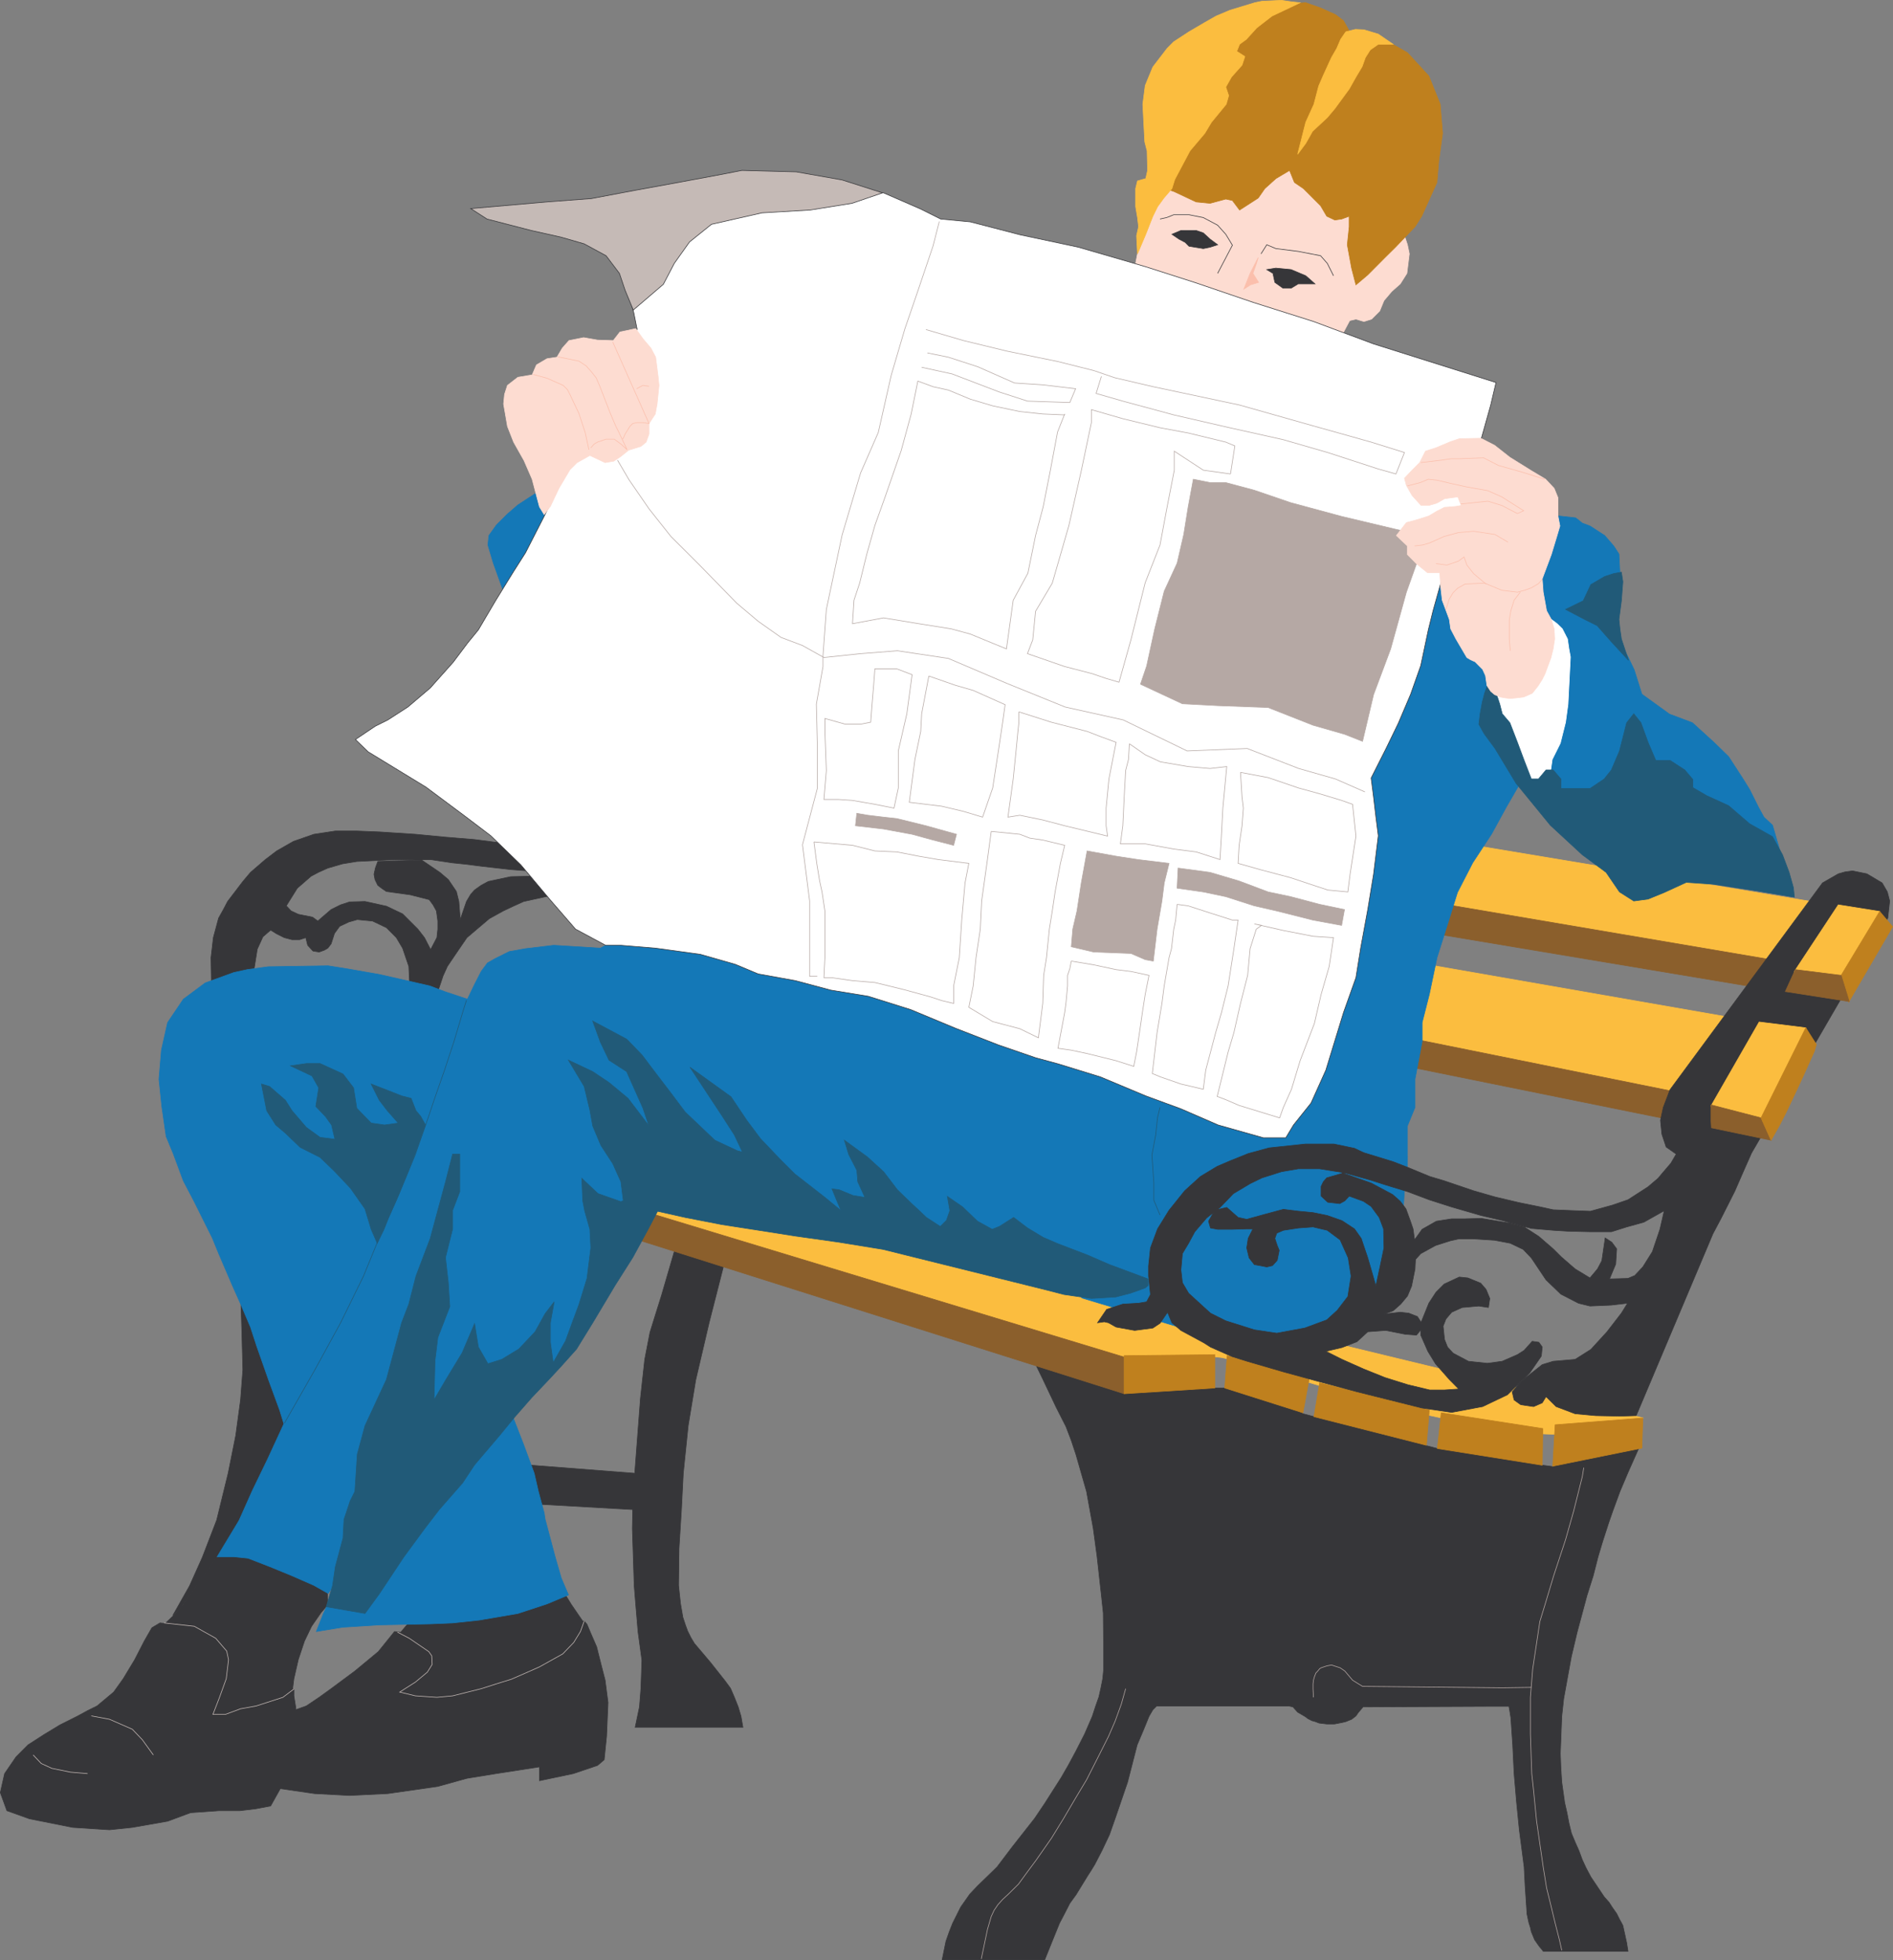 <svg xmlns="http://www.w3.org/2000/svg" width="136.184" height="141.049"><rect width="100%" height="100%" fill="#808080" stroke="none"/><path fill="#fbbd3f" d="m106.012 60.823 24.277 4.043L127 69.292l-22.84-3.57 1.852-4.899"/><path fill="none" stroke="#fbbd3f" stroke-width=".045" d="m106.012 60.823 24.277 4.043L127 69.292l-22.84-3.57zm0 0"/><path fill="#8b5f2c" d="m103.957 65.073 23.422 3.977-1.512 1.918-22.328-3.734.418-2.16"/><path fill="none" stroke="#8b5f2c" stroke-width=".045" d="m103.957 65.073 23.422 3.977-1.512 1.918-22.328-3.734zm0 0"/><path fill="#363639" d="m117.914 104.16-.793 1.784-.582 1.375-.516 1.407-.273.785-.445 1.371-.34 1.133-.348 1.367-.445 1.406-.719 2.68-.406 1.715-.313 1.715-.242 1.34-.137 1.261-.105 2.676.04 1.031.065 1.028.207 1.472.172.758.137.719.176.726.27.649.273.613.242.656.27.582.347.653.961 1.433.34.38.242.378.313.445.203.41.137.243.105.203.098.445.175.793.098.613h-6.101l-.098-.136-.176-.203-.34-.485-.242-.582-.066-.3-.11-.348-.132-.614-.137-2.027-.07-1.367-.348-2.68-.203-2.023-.172-2.02-.102-2.062-.132-1.953-.07-.446-.067-.379h-1.516l-8.98.04-.348.41-.164.238-.312.242-.415.168-.273.066-.543.106h-.555l-.55-.066-.274-.106-.238-.066-.274-.137-.242-.176-.515-.3-.34-.38-.309-.066h-9.496l-.274.27-.277.476-.379.93-.476 1.129-.688 2.676-.855 2.5-.446 1.273-.55 1.164-.516.996-.273.445-.204.313-.863 1.406-.445.614-.406.792-.34.649-.485 1.195-.582 1.446h-7.375l.274-1.34.242-.688.242-.613.582-1.164.652-.93.551-.582 1.407-1.367 1.093-1.445 1.614-2.055.718-1.066 1.2-1.883.515-.895.516-.96.648-1.27.551-1.27.234-.719.243-.687.136-.613.137-.688.066-.687v-1.262l-.027-2.781-.137-1.274-.308-2.773-.274-2.028-.484-2.667-.758-2.645-.34-1.027-.379-.993-.714-1.406-.961-2.027-.516-1.059 6.375 1.504 5.797-.582.719.79h.718l.758-.098 4.39 1.472.477.477.793.21.547-.308 6.621 1.473.922.922.79.207.277-.168 6.578.68.687.687.785.105 1.137-.617-1.164 2.367-.348 1.473-.652 2.61-.852 4.042-.312 1.34-.379 2.094-.309 1.262h-2.289l-8.507-.301-.243-.348-.203-.273-.347-.34-.41-.309-.31-.214-.308-.133-.613-.102h-.418l-.445.102-.375.172-.137.066-.273.176-.243.168-.168.172-.238.34-.176.21-.168.34h-9.601l-.14-.242-.102-.34-.067-.617-.136-1.164-.172-2.02-.621-7.515-.098-1.988-.445-3.563 2.949-.277h2.191l2.192.277 1.132.273 1.34.38 1.164.374.856.239 2.539.656 1.96.68 2.087.55 2.297.516 2.054.516 1.543.27 2.785.339 1.504.211.825-.035.687-.067 1.164-2.367 5.043-.758"/><path fill="none" stroke="#363639" stroke-width=".045" d="m117.914 104.16-.793 1.784-.582 1.375-.516 1.407-.273.785-.445 1.371-.34 1.133-.348 1.367-.445 1.406-.719 2.68-.406 1.715-.313 1.715-.242 1.34-.137 1.261-.105 2.676.04 1.031.065 1.028.207 1.472.172.758.137.719.176.726.27.649.273.613.242.656.27.582.347.653.961 1.433.34.38.242.378.313.445.203.41.137.243.105.203.098.445.175.793.098.613h-6.101l-.098-.136-.176-.203-.34-.485-.242-.582-.066-.3-.11-.348-.133-.614-.136-2.027-.07-1.367-.348-2.68-.203-2.023-.172-2.02-.102-2.062-.133-1.953-.07-.446-.066-.379h-1.516l-8.98.04-.348.41-.164.238-.313.242-.414.168-.273.066-.543.106h-.555l-.55-.066-.274-.106-.238-.066-.274-.137-.242-.176-.515-.3-.34-.38-.309-.066h-9.496l-.273.27-.278.476-.379.93-.476 1.129-.688 2.676-.855 2.5-.446 1.273-.55 1.164-.516.996-.273.445-.203.313-.864 1.406-.445.614-.406.792-.34.649-.485 1.195-.582 1.446h-7.375l.274-1.34.242-.688.242-.613.582-1.164.653-.93.55-.582 1.407-1.367 1.093-1.445 1.614-2.055.718-1.066 1.2-1.883.515-.895.516-.96.648-1.27.551-1.27.234-.719.243-.687.136-.613.137-.688.067-.687v-1.262l-.028-2.781-.137-1.274-.308-2.773-.274-2.028-.484-2.667-.758-2.645-.34-1.027-.379-.993-.714-1.406-.961-2.027-.516-1.059 6.375 1.504 5.797-.582.719.79h.718l.758-.098 4.39 1.472.477.477.793.21.547-.308 6.621 1.473.922.922.79.207.277-.168 6.578.68.687.687.785.105 1.137-.617-1.164 2.367-.348 1.473-.652 2.61-.851 4.042-.313 1.34-.379 2.094-.308 1.262h-2.29l-8.507-.301-.243-.348-.203-.273-.347-.34-.41-.309-.31-.214-.308-.133-.613-.102h-.418l-.445.102-.375.172-.137.066-.273.176-.243.168-.168.172-.238.34-.176.21-.168.34h-9.601l-.14-.242-.102-.34-.067-.617-.136-1.164-.172-2.02-.621-7.515-.098-1.988-.445-3.563 2.949-.277h2.191l2.192.277 1.132.273 1.34.38 1.164.374.856.239 2.539.656 1.96.68 2.087.55 2.297.516 2.054.516 1.543.27 2.785.339 1.504.21.825-.034.687-.067 1.164-2.367zm0 0"/><path fill="none" stroke="#b5a8a4" stroke-width=".045" d="m70.594 140.956.445-2.125.27-.93.207-.445.277-.406.34-.379.41-.379.726-.719.649-.89.613-.824 1.106-1.583.882-1.433.891-1.516.758-1.261.96-1.891.618-1.23.477-1.098.449-1.238.308-1.098m13.512.621-.031-.621v-.34l.031-.273.067-.243.105-.27.137-.144.136-.168.106-.066.406-.137.34-.066.418.137.203.066.34.234.555.657.375.234.343.21 10.082.102 2.059-.03"/><path fill="none" stroke="#b5a8a4" stroke-width=".045" d="m113.937 105.605-.105.648-.621 2.473-.582 2.058-.856 2.598-.62 2.066-.376 1.23-.515 3.427-.164 2.027v2.637l.097 2.851.133 1.235.215 2.191.477 3.297.242 1.504.27 1.097.347 1.442.305 1.195.171.758"/><path fill="#363639" d="m39.555 64.452-1.883.414-.754.34-.719.34-1 .555-.89.754-.72.613-.405.59-.582.855-.418.621-.309.68-.379 1.133-2.02-.485-.066-1.328-.445-1.308-.45-.758-.714-.719-1-.476-1.098-.106-.617.176-.652.308-.375.516-.239.746-.242.313-.238.136-.38.141-.444-.074-.38-.41-.136-.551-.445.144h-.547l-.551-.144-.55-.274-.438-.27-.555.478-.406.89-.281 1.754-3.016.68-.031-1.813.168-1.445.379-1.406.343-.614.305-.582 1.098-1.441.55-.652 1.067-.922.816-.621 1.203-.688 1.473-.512 1.543-.234h1.543l1.648.066 2.57.168 2.134.204 2.085.171 4.012.516-.066 1.746-1.309-.097-2.125-.243-1.058-.136-1.028-.106-1.55-.234h-1.57l-1.61.031-2.133.105-1.027.168-1.063.309-.687.309-.512.273-.992.863-.793 1.27.347.367.516.242 1.027.207.38.278.956-.825.684-.34.648-.21 1.106-.032 1.543.34 1.164.555 1.094 1.094.476.613.445.863.45-.863.066-.613v-.582l-.098-.727-.242-.437-.273-.375-1.375-.352-1.707-.234-.313-.211-.308-.235-.203-.414-.07-.379.097-.445.176-.477 3.152-.105 1.309.89.609.516.582.86.176.718.105 1.301.446-1.3.304-.512.278-.313.476-.34.516-.277 1.61-.344 1.616-.035.516.516.68.89"/><path fill="none" stroke="#363639" stroke-width=".045" d="m39.555 64.452-1.883.414-.754.34-.719.34-1 .555-.89.754-.72.613-.405.59-.582.855-.418.621-.309.68-.379 1.133-2.02-.485-.066-1.328-.445-1.308-.45-.758-.714-.719-1-.476-1.098-.106-.617.176-.652.308-.375.516-.239.746-.242.313-.238.136-.38.141-.444-.074-.38-.41-.136-.551-.445.144h-.547l-.551-.144-.55-.274-.438-.27-.555.477-.406.891-.281 1.754-3.016.68-.031-1.813.168-1.445.379-1.406.343-.614.305-.582 1.098-1.441.55-.652 1.067-.922.816-.621 1.203-.688 1.473-.512 1.543-.234h1.543l1.648.066 2.57.168 2.133.204 2.086.171 4.012.516-.066 1.746-1.309-.098-2.125-.242-1.058-.136-1.028-.106-1.55-.234h-1.57l-1.61.031-2.133.105-1.027.168-1.063.309-.687.309-.512.273-.992.863-.793 1.27.347.367.516.242 1.027.207.38.278.956-.825.684-.34.648-.21 1.106-.032 1.543.34 1.164.555 1.094 1.094.476.613.445.863.45-.863.066-.613v-.582l-.098-.727-.242-.437-.273-.375-1.375-.352-1.707-.234-.313-.211-.308-.235-.203-.414-.07-.379.097-.445.176-.477 3.152-.105 1.309.89.609.516.582.86.176.718.105 1.301.446-1.3.304-.512.278-.313.476-.34.516-.277 1.61-.344 1.616-.035.516.516zm0 0"/><path fill="#363639" d="m17.336 93.839.066 2.027.07 2.707-.167 2.16-.348 2.575-.543 2.703-.824 3.367-1.031 2.676-.922 2.055-1.2 2.125.473-.446.484-.62.993-1.407 1.89-2.637 2.055-3.84 1.34-3.191.988-1.817-1.504-3.5-.996-3.394-.547-.922-.277-.621"/><path fill="none" stroke="#363639" stroke-width=".045" d="m17.336 93.839.066 2.027.07 2.707-.167 2.16-.348 2.575-.543 2.703-.824 3.367-1.031 2.676-.922 2.055-1.2 2.125.473-.446.484-.62.993-1.407 1.89-2.637 2.055-3.84 1.34-3.191.988-1.817-1.504-3.5-.996-3.394-.547-.922zm0 0"/><path fill="#363639" d="m38.187 105.429 7.477.582.41-5.383.309-2.812.379-1.95.406-1.308.418-1.332.96-3.293 3.56.957-1.094 4.289-.961 4.113-.543 3.297-.352 3.422-.133 2.61-.175 2.812-.032 2.64.137 1.297.172 1 .168.512.176.484.238.477.246.41 1.164 1.375 1.059 1.34.375.512.281.652.273.687.204.68.136.793h-7.75l.309-1.473.105-1.34.07-2.023-.28-2.058-.165-1.95-.109-1.34-.066-2.054-.067-2.067.028-1.367-6.68-.379-.653-2.812"/><path fill="none" stroke="#363639" stroke-width=".045" d="m38.187 105.429 7.477.582.41-5.383.309-2.812.379-1.95.406-1.308.418-1.332.96-3.293 3.56.957-1.094 4.289-.961 4.113-.543 3.297-.352 3.422-.133 2.61-.175 2.812-.032 2.64.137 1.297.172 1 .168.512.176.484.238.477.246.41 1.164 1.375 1.059 1.34.375.512.281.652.273.687.204.68.136.793h-7.75l.309-1.473.105-1.34.07-2.023-.28-2.058-.165-1.95-.109-1.34-.066-2.054-.067-2.067.027-1.367-6.68-.379zm0 0"/><path fill="#fbbd3f" d="m102.793 69.425 21.629 3.773-3.8 5.93-18.966-4.008 1.137-5.695"/><path fill="none" stroke="#fbbd3f" stroke-width=".045" d="m102.793 69.425 21.629 3.773-3.8 5.93-18.966-4.008zm0 0"/><path fill="#8b5f2c" d="m101.281 74.675 19.852 4.012-.989 1.882-18.933-3.84.07-2.054"/><path fill="none" stroke="#8b5f2c" stroke-width=".045" d="m101.281 74.675 19.852 4.012-.989 1.882-18.933-3.84zm0 0"/><path fill="#fbbd3f" d="m46.86 87.534.242-.726 19.03 3.394 12.24 2.676 1.92-.027 37.93 9.183-5.902 1.203-.652-.039-.719-.027-.582-.07-6.45-1.028-1.64-.347-1.472-.305-4.422-1.27-1.89-.581-5.724-1.684-.863-.203-.894-.102-6.274.137L46.86 87.534"/><path fill="none" stroke="#fbbd3f" stroke-width=".045" d="m46.86 87.534.242-.726 19.03 3.394 12.24 2.676 1.92-.027 37.93 9.183-5.902 1.203-.652-.039-.719-.027-.582-.07-6.45-1.028-1.64-.347-1.472-.305-4.422-1.27-1.89-.582-5.724-1.683-.863-.203-.894-.102-6.274.137zm0 0"/><path fill="#8b5f2c" d="m46.965 87.359-.856 1.921 34.766 11.008v-2.637L46.965 87.36"/><path fill="none" stroke="#8b5f2c" stroke-width=".045" d="m46.965 87.359-.856 1.921 34.766 11.008v-2.637zm0 0"/><path fill="#bf801e" d="m118.187 102.034-.07 2.164-6.41 1.301.172-2.98 6.308-.485"/><path fill="none" stroke="#bf801e" stroke-width=".045" d="m118.187 102.034-.07 2.164-6.41 1.301.172-2.98zm0 0"/><path fill="#bf801e" d="m110.95 105.429.038-2.637-7.304-1.133-.278 2.57 7.543 1.2"/><path fill="none" stroke="#bf801e" stroke-width=".045" d="m110.95 105.429.038-2.637-7.304-1.133-.278 2.57zm0 0"/><path fill="#bf801e" d="m102.824 101.452-.207 2.543-8.09-2.058.41-2.434 7.887 1.95"/><path fill="none" stroke="#bf801e" stroke-width=".045" d="m102.824 101.452-.207 2.543-8.09-2.058.41-2.434zm0 0"/><path fill="#bf801e" d="m94.18 99.222-.446 2.437-5.625-1.785.176-2.328 5.895 1.676"/><path fill="none" stroke="#bf801e" stroke-width=".045" d="m94.18 99.222-.446 2.437-5.625-1.785.176-2.328zm0 0"/><path fill="#bf801e" d="M80.875 97.546v2.742l6.516-.414v-2.398l-6.516.07"/><path fill="none" stroke="#bf801e" stroke-width=".045" d="M80.875 97.546v2.742l6.516-.414v-2.398zm0 0"/><path fill="#363639" d="m15.277 123.362.485-1.23.515-1.34.137-1.367-.137-.621-.793-.922-1.507-.863-2.47-.239-.581.348-.547.957-.688 1.34-.824 1.367-.687.961-1.196 1-.687.34-.688.375-1.3.652-1.133.688-1.164.75-.856.86-.824 1.202-.309 1.367.473 1.301 1.621.582 3.113.621 2.645.172 1.644-.172 2.54-.445 1.648-.613 2.055-.145h1.504l1.136-.137 1.067-.203.957-1.714.476-1.34.176-1.336.203-2.09v-.582l-.137-.86v-.515l-.824.621-1.918.621-1.136.203-1.094.406h-.895"/><path fill="none" stroke="#363639" stroke-width=".045" d="m15.277 123.362.485-1.23.515-1.34.137-1.367-.137-.621-.793-.922-1.507-.863-2.47-.239-.581.348-.547.957-.688 1.34-.824 1.367-.687.961-1.196 1-.687.34-.688.375-1.3.652-1.133.688-1.164.75-.856.86-.824 1.202-.309 1.367.473 1.301 1.621.582 3.113.621 2.645.172 1.644-.172 2.54-.445 1.648-.613 2.055-.145h1.504l1.136-.137 1.067-.203.957-1.714.476-1.34.176-1.336.203-2.09v-.582l-.137-.86v-.515l-.824.621-1.918.621-1.136.203-1.094.406zm0 0"/><path fill="#363639" d="m20.7 123.23-1.134 5.382 3.055.446 2.531.136 2.746-.136 3.598-.516 2.094-.582 2.094-.34 3.125-.484v.996l2.433-.512 1.746-.59.477-.406.172-1.68.105-2.437-.21-1.61-.302-1.171-.308-1.23-.418-.962-.274-.652-.203-.238-12.586.89-1.058-.136-1.164 1.445-1.688 1.398-1.71 1.27-.86.621-.922.621-1.34.477"/><path fill="none" stroke="#363639" stroke-width=".045" d="m20.7 123.23-1.134 5.382 3.055.446 2.531.136 2.746-.136 3.598-.516 2.094-.582 2.094-.34 3.125-.484v.996l2.433-.512 1.746-.59.477-.406.172-1.68.105-2.437-.21-1.61-.302-1.171-.308-1.23-.418-.962-.274-.652-.203-.238-12.586.89-1.058-.136-1.164 1.445-1.688 1.398-1.71 1.27-.86.621-.922.621zm0 0"/><path fill="#363639" d="m28.586 121.89 2.637.242 2.918-.484 2.601-.75 2.067-.86 1.058-.613.996-.93.785-.96.34-.786-.89-1.3-.446-.727-10.765 1.476-1.13 1.336 1.13.551 1.066.719.066.515-.378.856-.582.617-.34.379-.516.242-.617.477"/><path fill="none" stroke="#363639" stroke-width=".045" d="m28.586 121.89 2.637.242 2.918-.484 2.601-.75 2.067-.86 1.058-.613.996-.93.785-.96.34-.786-.89-1.3-.446-.727-10.765 1.476-1.13 1.336 1.13.551 1.066.719.066.515-.378.856-.582.617-.34.379-.516.242zm0 0"/><path fill="#363639" d="m14.664 123.605 1.68-.106 1.883-.445 1.242-.301.851-.379.688-.515.136-1.067.313-1.367.445-1.34.512-1.066.684-.989.48-.55-.035-1.067-5.695-2.738-2.122.203-.894 1.234-1.64 2.336-.657.75-.613.582 2.742 6.825"/><path fill="none" stroke="#363639" stroke-width=".045" d="m14.664 123.605 1.68-.106 1.883-.445 1.242-.301.851-.379.688-.515.136-1.067.313-1.367.445-1.34.512-1.066.684-.989.48-.55-.035-1.067-5.695-2.738-2.121.203-.895 1.234-1.64 2.336-.657.75-.613.582zm0 0"/><path fill="#fddcd1" d="m101.039 16.964.211.648.137.653-.176 1.406-.477.754-.617.547-.555.656-.308.75-.582.582-.547.172-.578-.172-.45.106-.581 1.093-14.848-5.043.164-.851.242-2.746 2.235-6.137 8.574.55 8.156 7.032"/><path fill="none" stroke="#fddcd1" stroke-width=".045" d="m101.039 16.964.211.648.137.653-.176 1.406-.477.754-.617.547-.555.656-.308.75-.582.582-.547.172-.578-.172-.45.106-.581 1.093-14.848-5.043.164-.851.242-2.746 2.235-6.137 8.574.55zm0 0"/><path fill="#bf801e" d="m84.238 13.706.274-.96.89-1.61.203-6.18L91.301.671l1.754-.41.882-.067 1.067.38 1.066.476.582.445.446.793 2.437.719.582.137 1.133.648 1.543 1.68.816 2.027.172 2.094-.27 1.95-.136 1.581-1.098 2.434-.48.758-1.41 1.472-.754.746-1.235 1.242-.851.72-.313-1.204-.308-1.68.136-1.296v-.758l-.546.203-.485.07-.582-.273-.445-.758-1.23-1.23-.653-.446-.348-.863-.988.59-.797.718-.472.68-1.34.863-.516-.687-.476-.102-1.133.305-.996-.098-1.614-.757-.203-.067"/><path fill="none" stroke="#bf801e" stroke-width=".045" d="m84.238 13.706.274-.96.89-1.61.203-6.18L91.301.671l1.754-.41.882-.067 1.067.38 1.066.476.582.445.446.793 2.437.719.582.137 1.133.648 1.543 1.68.816 2.027.172 2.094-.27 1.95-.136 1.581-1.098 2.434-.48.758-1.41 1.472-.754.746-1.235 1.242-.851.72-.313-1.204-.308-1.68.136-1.296v-.758l-.546.203-.485.07-.582-.273-.445-.758-1.23-1.23-.653-.446-.348-.863-.988.59-.797.718-.472.68-1.34.863-.516-.687-.476-.102-1.133.305-.996-.098-1.614-.757zm0 0"/><path fill="#fbbd3f" d="m93.355 11.097.582-2.297.59-1.3.34-1.302.313-.726.609-1.332.379-.656.281-.653.371-.543.688-.172.617.028 1.031.312 1.059.727h-1.059l-.582.406-.347.55-.235.653-.445.746-.485.863-1.03 1.407-.544.648-.484.45-.582.542-.485.864-.582.785"/><path fill="none" stroke="#fbbd3f" stroke-width=".045" d="m93.355 11.097.582-2.297.59-1.3.34-1.302.313-.726.609-1.332.379-.656.281-.653.371-.543.688-.172.617.028 1.031.312 1.059.727h-1.059l-.582.406-.347.55-.235.653-.445.746-.485.863-1.03 1.407-.544.648-.484.45-.582.542-.485.864zm0 0"/><path fill="#fbbd3f" d="m81.832 18.265.594-1.406.511-1.301.34-.688.45-.62.582-.68.203-.653 1.093-2.062 1.067-1.262.476-.793 1.067-1.3.176-.622-.207-.613.41-.727.758-.851.203-.621-.582-.372.203-.511.484-.352.746-.824 1.098-.852 2.027-.96-.648-.07-.692-.102-1.406.066-.512.105-1.785.543-.992.418-.785.446-1.172.687-1.098.719-.476.477-1.028 1.34-.55 1.335-.172 1.34.066 1.3.074 1.407.168.649.036 1.406-.133.59-.594.168-.133.55v1.301l.133.785.078.66-.144.649.066 1.3"/><path fill="none" stroke="#fbbd3f" stroke-width=".045" d="m81.832 18.265.594-1.406.511-1.301.34-.688.45-.62.582-.68.203-.653 1.093-2.062 1.067-1.262.476-.793 1.067-1.3.176-.622-.207-.613.41-.727.758-.851.203-.621-.582-.372.203-.511.484-.352.746-.824 1.098-.852 2.027-.96-.648-.07-.692-.102-1.406.066-.512.105-1.785.543-.992.418-.785.446-1.172.687-1.098.719-.476.477-1.028 1.34-.55 1.335-.172 1.34.066 1.3.074 1.407.168.649.036 1.406-.133.59-.594.168-.133.55v1.301l.133.785.078.66-.144.649zm0 0"/><path fill="#1478b7" d="m36.23 42.577-.75-2.093-.378-1.27.07-.68.543-.758.793-.792.75-.649 1.308-.855.72.988.85.516-3.906 5.593"/><path fill="none" stroke="#1478b7" stroke-width=".045" d="m36.23 42.577-.75-2.093-.378-1.27.07-.68.543-.758.793-.792.75-.649 1.308-.855.72.988.85.516zm0 0"/><path fill="#1478b7" d="m112.152 37.128-2.406 4.656 2.574 9.95-1.777 4.59 3.047 3.296 10.87 2.23 3.704-.241-.648-2.231-.622-.582-.375-.687-.652-1.301-.445-.719-1.067-1.648-1.058-1.028-1.543-1.406-1.649-.621-1.988-1.434-.55-1.75-.446-.93-1.64-3.015 1.058-2.984-.07-1.407-.38-.582-.648-.75-1.058-.687-.551-.203-.477-.38-1.203-.136"/><path fill="none" stroke="#1478b7" stroke-width=".045" d="m112.152 37.128-2.406 4.656 2.574 9.95-1.777 4.59 3.047 3.296 10.87 2.23 3.704-.241-.648-2.231-.622-.582-.375-.687-.652-1.301-.445-.719-1.067-1.648-1.058-1.028-1.543-1.406-1.649-.621-1.988-1.434-.55-1.75-.446-.93-1.64-3.015 1.058-2.984-.07-1.407-.38-.582-.648-.75-1.058-.687-.551-.203-.477-.38zm0 0"/><path fill="#1478b7" d="m103.473 41.62 3.91 5.516 2.812 8.2-.96 1.23-.891 1.543-1.032 1.89-1.367 2.086-1.097 2.133-.618 1.988-.855 2.707-.55 2.637-.516 2.027v1.367l-.512 2.707v2.028l-.547 1.34v3.355l-1.578-.648-1.547-.684-1.578-.656h-2.61l-2.464-.34 2.988-23.355 8.914-16.868.098-.203"/><path fill="none" stroke="#1478b7" stroke-width=".045" d="m103.473 41.62 3.91 5.516 2.812 8.2-.96 1.23-.891 1.543-1.032 1.89-1.367 2.086-1.097 2.133-.618 1.988-.855 2.707-.55 2.637-.516 2.027v1.367l-.512 2.707v2.028l-.547 1.34v3.355l-1.578-.648-1.547-.684-1.578-.656h-2.61l-2.464-.34 2.988-23.355 8.914-16.868zm0 0"/><path fill="#1478b7" d="m45.25 67.128-2.059 1.098-3.355-.207-2.027.242-1.165.207-1.027.512-.55.312-.45.61-.476.93-.512 1.066-1.649-.551-1.066-.406-3.629-.825-2.164-.379-1.512-.242-2.636.04-1.68.027-1.512.207-.96.21-2.055.747-1.575 1.172-1.132 1.68-.446 1.988-.176 2.085.204 1.961.312 2.16.512 1.235.726 1.957.786 1.504 1.3 2.61.418 1.027 1.028 2.398.582 1.305.718 1.68.446 1.37.855 2.434.793 2.16.309 1-1.168 2.532-1.098 2.269-.96 2.152-1.575 2.61h1.195l1.028.105 1.582.614 1.578.648 1.574.691 1.027.582 9.575-13.511 6.507-2.532 1.203-1.652 2.368-4.664 3.187-5.965 10.457.992 20.988 4.868-.066 1.203 9.941 2.984h4.907l4.87-.86 1.95-1.745 1.336-4.801.207-3.36.211-2.402-5.867-1.476-36.11-13.13-14.023-1.476"/><path fill="none" stroke="#1478b7" stroke-width=".045" d="m45.25 67.128-2.059 1.098-3.355-.207-2.027.242-1.165.207-1.027.512-.55.312-.45.61-.476.93-.512 1.066-1.649-.551-1.066-.406-3.629-.825-2.164-.379-1.512-.242-2.636.04-1.68.027-1.512.207-.96.21-2.055.747-1.575 1.172-1.132 1.68-.446 1.988-.176 2.085.204 1.961.312 2.16.512 1.235.726 1.957.786 1.504 1.3 2.61.418 1.027 1.028 2.398.582 1.305.718 1.68.446 1.37.855 2.434.793 2.16.309 1-1.168 2.532-1.098 2.269-.96 2.152-1.575 2.61h1.195l1.028.105 1.582.614 1.578.648 1.574.691 1.027.582 9.575-13.511 6.507-2.532 1.203-1.652 2.368-4.664 3.187-5.965 10.457.992 20.988 4.868-.066 1.203 9.941 2.984h4.907l4.87-.86 1.95-1.745 1.336-4.801.207-3.36.211-2.402-5.867-1.476-36.11-13.13zm0 0"/><path fill="#215a78" d="m116.644 41.171-.554.102-.649.21-.992.583-.55 1.164-1.27.62 1.375.72.894.445 1.028 1.164 1.23 1.336-.512-1.54-.105-.726-.07-.68.176-1.34.105-1.374-.105-.684"/><path fill="none" stroke="#215a78" stroke-width=".045" d="m116.644 41.171-.554.102-.649.21-.992.583-.55 1.164-1.27.62 1.375.72.894.445 1.028 1.164 1.23 1.336-.512-1.54-.105-.726-.07-.68.176-1.34.105-1.374zm0 0"/><path fill="#1478b7" d="m36.887 101.937.785 2.02.758 2.054.3 1.308.418 1.543.067.446.719 2.707.445 1.543.515 1.203-1.542.648-2.094.688-2.778.476-1.918.207-1.648.067-3.629.074-1.543.098-1.101.07-1.883.308.511-1.3.31-.649 13.308-14.027v.516"/><path fill="none" stroke="#1478b7" stroke-width=".045" d="m36.887 101.937.785 2.02.758 2.054.3 1.308.418 1.543.067.446.719 2.707.445 1.543.515 1.203-1.542.648-2.094.688-2.778.476-1.918.207-1.648.067-3.629.074-1.543.098-1.101.07-1.883.309.511-1.301.31-.649 13.308-14.027zm0 0"/><path fill="#215a78" d="m26.258 116.097 1.027-1.406 1.777-2.676 1.512-2.055 1.028-1.34 1.68-1.918.859-1.3 1.816-2.133 1.066-1.301 1.23-1.406 1.235-1.301.89-.961 1.099-1.23 1.164-1.891 1.617-2.707 1.261-1.988 1.106-2.028.68-1.3 1.988.445 2.648.515 2.637.41 2.64.415 3.153.445 3.16.515 11.59 2.88 1.438.37 1.957.282 1.746-.106 1.058-.273 1.067-.38.203-.171v-.477l-2.774-1.03-1.582-.688-2.152-.824-1.035-.446-1.13-.68-.995-.757-1.031.652-.512.203-1.059-.582-1.066-1.027-1.098-.758.176 1.027-.242.692-.446.445-1-.652-.511-.485-.582-.543-.992-.96-.997-1.305-1.168-1.063-1.648-1.199.313 1.027.582 1.133.066.824.516 1.13-.856-.137-.996-.41-.516-.067.348.855.305.715-1.164-.957-2.157-1.68-1-.995-1.472-1.543-.996-1.332-1.13-1.688-2.948-2.125 2.328 3.531.863 1.34.582 1.234-.379-.101-1.61-.754-2.132-2.027-1.027-1.368-.993-1.3-1.093-1.446-1.098-1.132-2.441-1.301.55 1.512.621 1.3 1.27.825 1.164 2.609.445 1.3-1.511-1.988-1.368-1.136-1.171-.785-1.747-.825 1.133 1.89.41 1.708.204 1.137.59 1.402.851 1.305.586 1.304.172 1.371-.172.067-1.649-.582-1.164-1.098.067 1.613.137.715.378 1.34.067 1.34-.274 2.191-.582 1.891-.484 1.3-.473 1.302-.894 1.578-.203-1.473V95.18l.273-1.504-.652.851-.719 1.301-1.172 1.242-1.23.747-.992.312-.688-1.203-.273-1.68-.891 2.094-1.203 1.988-.824 1.407.07-2.813.203-1.676.863-2.23-.11-1.746-.202-1.785.515-2.06V87.09l.512-1.34v-2.707h-.512l-.515 2.02-.551 2.027-.543 2.02-1.027 2.71-.516 2.02-.516 1.34-.55 2.055-.543 2.027-1.543 3.328-.555 2.055-.172 2.675-.34.68-.445 1.34-.07 1.336-.551 2.059-.203 1.375-.45 1.503 2.786.485"/><path fill="none" stroke="#215a78" stroke-width=".045" d="m26.258 116.097 1.027-1.406 1.777-2.676 1.512-2.055 1.028-1.34 1.68-1.918.859-1.3 1.816-2.133 1.066-1.301 1.23-1.406 1.235-1.301.89-.961 1.099-1.23 1.164-1.891 1.617-2.707 1.261-1.988 1.106-2.028.68-1.3 1.988.445 2.648.515 2.637.41 2.64.415 3.153.445 3.16.515 11.59 2.88 1.438.37 1.957.282 1.746-.106 1.058-.273 1.067-.38.203-.171v-.477l-2.774-1.03-1.582-.688-2.152-.824-1.035-.446-1.13-.68-.995-.757-1.031.652-.512.203-1.059-.582-1.066-1.027-1.098-.758.176 1.027-.242.692-.446.445-1-.652-.511-.485-.582-.543-.992-.96-.997-1.305-1.168-1.063-1.648-1.199.313 1.027.582 1.133.066.824.516 1.13-.856-.137-.996-.41-.516-.067.348.855.305.715-1.164-.957-2.157-1.68-1-.995-1.472-1.543-.996-1.332-1.13-1.688-2.948-2.125 2.328 3.531.863 1.34.582 1.234-.379-.101-1.61-.754-2.132-2.027-1.027-1.368-.993-1.3-1.093-1.446-1.098-1.132-2.441-1.301.55 1.512.621 1.3 1.27.825 1.164 2.609.445 1.3-1.511-1.988-1.368-1.136-1.171-.785-1.747-.825 1.133 1.89.41 1.708.204 1.137.59 1.402.851 1.305.586 1.304.172 1.371-.172.067-1.649-.582-1.164-1.098.067 1.613.137.715.378 1.34.067 1.34-.274 2.191-.582 1.891-.484 1.3-.473 1.302-.894 1.578-.203-1.473V95.18l.273-1.504-.652.851-.719 1.301-1.172 1.242-1.23.747-.992.312-.688-1.203-.273-1.68-.891 2.094-1.203 1.988-.824 1.407.07-2.813.203-1.676.863-2.23-.109-1.746-.203-1.785.515-2.06V87.09l.512-1.34v-2.707h-.512l-.515 2.02-.55 2.027-.544 2.02-1.027 2.71-.516 2.02-.516 1.34-.55 2.055-.543 2.027-1.543 3.328-.555 2.055-.172 2.675-.34.68-.445 1.34-.07 1.336-.551 2.059-.203 1.375-.45 1.503zm0 0"/><path fill="#215a78" d="m27.14 89.456-.437-1-.445-1.472-1.035-1.477-1.13-1.2-1.066-1.03-1.433-.72-1.067-1.027-.687-.582-.653-1.027-.378-1.922.582.176 1.136.988.48.758 1.032 1.203.988.715 1.067.137-.242-1.028-.446-.62-.687-.716.21-1.34-.484-.855-1.543-.726 1.137-.165h.988l1.649.754.758.993.234 1.472 1.035 1.067.961.136.988-.136-.785-.891-.582-.758L26.703 78l1.164.45 1.027.406.68.175.352.891.34.406.343.621-.722 2.02-.582 1.473-.79 1.921-.581 1.309-.309.785-.484 1"/><path fill="none" stroke="#215a78" stroke-width=".045" d="m27.14 89.456-.437-1-.445-1.472-1.035-1.477-1.13-1.2-1.066-1.03-1.433-.72-1.067-1.027-.687-.582-.653-1.027-.378-1.922.582.176 1.136.988.48.758 1.032 1.203.988.715 1.067.137-.242-1.028-.446-.62-.687-.716.21-1.34-.484-.855-1.543-.726 1.137-.165h.988l1.649.754.758.993.234 1.472 1.035 1.067.961.136.988-.136-.785-.891-.582-.758L26.703 78l1.164.45 1.027.406.68.175.352.891.34.406.343.621-.722 2.02-.582 1.473-.79 1.921-.581 1.309-.309.785zm0 0"/><path fill="#fff" d="m107.45 49.952 4.152-5.383.414.309.378.371.372.727.105.715.106.582-.106 2.093-.066 1.301-.176 1.3-.379 1.513-.582 1.168-.274 1.918-1.472-.067-2.367-5.832-.106-.715"/><path fill="none" stroke="#fff" stroke-width=".045" d="m107.45 49.952 4.152-5.383.414.309.378.371.372.727.105.715.106.582-.106 2.093-.066 1.301-.176 1.3-.379 1.513-.582 1.168-.274 1.918-1.472-.067-2.367-5.832zm0 0"/><path fill="none" stroke="#215a78" stroke-width=".045" d="m83.453 79.679-.176.719-.136 1.27-.27 1.444.137 1.989v1.261l.445 1.067"/><path fill="none" stroke="#c5bab6" stroke-width=".045" d="m11.031 126.28-.789-1.093-.723-.758-1.644-.719-1.305-.242m-.273 4.152-1.235-.105-1.335-.274-.758-.347-.582-.614"/><path fill="none" stroke="#363639" stroke-width=".045" d="m87.598 19.671 1.062-2.027-.476-.785-.586-.653-1.032-.55-1.027-.204h-1.098l-.511.203-.477.106m12.481 4.082-.446-.89-.484-.552-1.61-.312-1.609-.203-.652-.274-.414.653"/><path fill="#fbbfac" d="m89.484 20.804.477-.309.582-.176-.406-.648.242-.687.137-.45-.582 1.137-.45 1.133"/><path fill="none" stroke="#fbbfac" stroke-width=".045" d="m89.484 20.804.477-.309.582-.176-.406-.648.242-.687.137-.45-.582 1.137zm0 0"/><path fill="#363639" d="m84.309 16.859.648-.274h1.098l.511.176.485.445.547.406-.547.176-.485.098-1.027-.168-.273-.278-.446-.234-.511-.348"/><path fill="none" stroke="#363639" stroke-width=".045" d="m84.309 16.859.648-.274h1.098l.511.176.485.445.547.406-.547.176-.485.098-1.027-.168-.273-.277-.446-.235zm0 0"/><path fill="#363639" d="m94.598 20.425-.66-.582-1.055-.445-1.098-.106-.652.106.445.273.137.648.586.418h.582l.511-.312h1.204"/><path fill="none" stroke="#363639" stroke-width=".045" d="m94.598 20.425-.66-.582-1.055-.445-1.098-.106-.652.106.445.273.137.648.586.418h.582l.511-.312zm0 0"/><path fill="#fff" d="m45.387 21.765.21.746.235 1.176-6.723 13.539-1.3 2.543-.891 1.402-1.27 2.059-1.234 2.093-.754.922-1.058 1.406-1.649 1.852-1.613 1.371-1.442.93-.894.445-1.434.961.922.89 4.149 2.532 2.851 2.125 1.817 1.379 2.16 2.094 2.156 2.57 1.781 2.055 2.164 1.164h1.098l2.5.207 3.223.445 2.507.719 1.641.687 2.68.485 2.539.68 2.707.445 3.054.96 3.22 1.34 3.085 1.2 2.676.922 1.648.449 3.016.93 3.262 1.367 2.531.93 2.676 1.163 3.258.922H92.5l.555-.922 1.261-1.578 1.067-2.367 1.27-4.144.894-2.508.34-2.125.511-2.778.418-2.539.34-2.773-.176-1.379-.164-1.406-.175-1.367 1.058-2.094.895-1.844.89-2.094.727-2.058.543-2.57.34-1.376 4.152-14.812.379-1.61-8.809-2.78-4.324-1.614-4.316-1.367-4.121-1.406-3.63-1.165-4.84-1.406-4.183-.89-3.597-.934-2.13-.203-1.437-.719-2.676-1.164-2.777-.172-11.66 1.406-3.738 6.653"/><path fill="none" stroke="#363639" stroke-width=".045" d="m45.387 21.765.21.746.235 1.176-6.723 13.539-1.3 2.543-.891 1.402-1.27 2.059-1.234 2.093-.754.922-1.058 1.406-1.649 1.852-1.613 1.371-1.442.93-.894.445-1.434.961.922.89 4.149 2.532 2.851 2.125 1.817 1.379 2.16 2.094 2.156 2.57 1.781 2.055 2.164 1.164h1.098l2.5.207 3.223.445 2.507.719 1.641.687 2.68.485 2.539.68 2.707.445 3.054.96 3.22 1.34 3.085 1.2 2.676.922 1.648.449 3.016.93 3.262 1.367 2.531.93 2.676 1.163 3.258.922H92.5l.555-.922 1.261-1.578 1.067-2.367 1.27-4.144.894-2.508.34-2.125.511-2.778.418-2.539.34-2.773-.176-1.379-.164-1.406-.175-1.367 1.058-2.094.895-1.844.89-2.094.727-2.058.543-2.57.34-1.376 4.152-14.812.379-1.61-8.809-2.78-4.324-1.614-4.316-1.367-4.121-1.406-3.63-1.165-4.84-1.406-4.183-.89-3.597-.934-2.13-.203-1.437-.719-2.676-1.164-2.777-.172-11.66 1.406zm0 0"/><path fill="#c5bab6" d="m33.863 15.007 5.489-.477 3.19-.242 3.083-.582 3.191-.582 3.125-.582 1.434-.281 3.91.105 3.297.582 2.91.93-2.191.75-3.02.484-3.46.204-3.637.824-1.579 1.27-1.097 1.542-.785 1.504-2.164 1.852-.582-1.407-.415-1.23-.96-1.27-1.575-.855-1.675-.484-2.133-.477-3.184-.824-1.172-.754"/><path fill="none" stroke="#363639" stroke-width=".045" d="m33.863 15.007 5.489-.477 3.19-.242 3.083-.582 3.191-.582 3.125-.582 1.434-.281 3.91.105 3.297.582 2.91.93-2.191.75-3.02.484-3.46.204-3.637.824-1.579 1.27-1.097 1.542-.785 1.504-2.164 1.852-.582-1.407-.415-1.23-.96-1.27-1.575-.855-1.675-.484-2.133-.477-3.184-.824zm0 0"/><path fill="none" stroke="#b5a8a4" stroke-width=".045" d="m67.574 15.937-.445 1.746-1.098 3.258-.93 2.707-.988 3.363-.93 4.113-1.273 2.91-1.328 4.461-1.133 5.356-.242 3.316v.793l-.477 2.707.067 2.746v3.328l-1.067 4.043.516 4.047v5.418h.55"/><path fill="none" stroke="#b5a8a4" stroke-width=".045" d="m44.426 33.112.824 1.407 1.441 2.093 1.575 1.989 2.093 2.09L53 43.4l1.539 1.301 1.648 1.164 1.543.582 1.543.864 2.637-.278 2.649-.207 3.668.551 4.18 1.785 4.218 1.711 4.18.93 4.597 2.23 4.325-.175 3.699 1.437 2.644.754 2.125.934M66.613 23.714l2.707.793 3.086.75 3.703.758 2.575.648 1.511.516 2.774.648 6.175 1.309 5.317 1.504 4.18 1.172 2.398.75-.613 1.543-1.309-.371-3.598-1.172-3.19-.922-3.84-.856-4.048-.93-3.664-.992-1.922-.55.38-1.23m-12.52-1.688 1.512.308 2.125.692 2.636 1.164 2.028.133 2.367.28-.418.993-3.047-.102-2.027-.656-3.395-1.3-2.191-.477"/><path fill="#b5a8a4" d="m85.848 34.484-.375 2.023-.313 1.953-.476 2.063-.93 2.02-.68 2.706-.582 2.676-.445 1.309 3.015 1.406 2.57.136 3.598.133 3.23 1.274 2.263.648 1.3.512.793-3.363 1.23-3.29 1.13-4.081 1.441-4.043-2.191-.477-3.91-.93-3.672-.992-2.602-.89-2.058-.551H87.05l-1.203-.242"/><path fill="none" stroke="#b5a8a4" stroke-width=".045" d="m85.848 34.484-.375 2.023-.313 1.953-.476 2.063-.93 2.02-.68 2.706-.582 2.676-.445 1.309 3.015 1.406 2.57.136 3.598.133 3.23 1.274 2.263.648 1.3.512.793-3.363 1.23-3.29 1.13-4.081 1.441-4.043-2.191-.477-3.91-.93-3.672-.992-2.602-.89-2.058-.551H87.05zm0 0"/><path fill="#b5a8a4" d="m78.207 61.23-.418 2.3-.309 2.016-.304 1.309-.106 1.27 1.614.378 2.675.102 1.028.445.582.105.273-2.3.348-2.024.164-1.3.348-1.407-2.23-.273-1.58-.242-2.085-.38"/><path fill="none" stroke="#b5a8a4" stroke-width=".045" d="m78.207 61.23-.418 2.3-.309 2.016-.304 1.309-.106 1.27 1.614.378 2.675.102 1.028.445.582.105.273-2.3.348-2.024.164-1.3.348-1.407-2.23-.273-1.58-.242zm10.316-27.125.313-2.02-.652-.273-2.711-.657-1.993-.37-2.703-.657-2.261-.652v.93l-.727 3.464-.89 3.938-1.196 4.152-1.203 2.024-.203 2.058-.38.992 2.677.926 1.988.516.992.34.93.273.855-3.047 1.028-4.113 1.066-2.715.512-2.746.515-2.637v-1.367l2.086 1.367 1.957.274m-11.929-4.25-1.578-.067-1.649-.176-1.953-.41-1.61-.48-1.577-.653-1.098-.242-1.098-.406-.48 2.367-.719 2.637-1.168 3.363-.723 2.02-.582 2.058-.515 2.094-.407 1.23-.109 1.688 2.234-.418 2.54.418 2.328.371 1.375.375 1.609.66.992.407.485-3.5 1.058-1.95.551-2.707.547-2.066.52-2.637.515-2.746.512-1.297v.067M63.562 48.128h.957l1.098.418-.379 2.813-.613 2.675v2.668l-.309 1.446-1.375-.274-1.613-.281-.988-.067h-1.067l.176-2.085-.105-2.813v-.93l1.472.414h1.094l.727-.144.097-1.262.11-1.308.097-1.27h.621m3.258.516 1.883.656 1.309.379 2.297 1.027-.176 1.262-.309 2.066-.41 2.668-.723 2.094-1.37-.41-1.579-.375-2.328-.281.406-3.082.418-2.02.067-1.27.515-2.714m6.48 2.578 2.337.746 2.57.66.957.371 1.129.414-.516 2.637-.203 2.098v1.27l.106.745-3.086-.746L75.016 59l-1.649-.34-.855.137.379-2.746.203-2.016.136-1.406.07-.66v-.746m7.95 2.296 1.137.789 1.093.511 1.993.34 1.578.137 1.203-.137-.281 2.989-.098 1.882-.106 1.82-1.714-.55-1.614-.207-2.054-.375h-1.785l.175-1.3.098-2.067.105-1.91.204-.793.066-1.13m7.992 2.059 1.988.375 2.196.75 1.511.414 1.579.477.789.281.242 2.29-.418 2.714-.164 1.3-1.446-.136-2.675-.89-2.086-.551-1.688-.477.074-1.3.208-1.407.097-1.27-.097-.796-.11-1.774"/><path fill="#b5a8a4" d="m84.754 62.464 2.297.309 2.093.62 2.086.786 1.614.34 2.093.554 1.786.375-.207 1.137-2.055-.379-2.61-.66-1.609-.367-2.058-.66-1.618-.34-1.882-.27.07-1.445"/><path fill="none" stroke="#b5a8a4" stroke-width=".045" d="m84.754 62.464 2.297.309 2.093.62 2.086.786 1.614.34 2.093.554 1.786.375-.207 1.137-2.055-.379-2.61-.66-1.609-.367-2.058-.66-1.618-.34-1.882-.27zm0 0"/><path fill="#b5a8a4" d="m61.64 58.523-.097.894 2.02.234 2.054.38 1.512.413 1.476.38.204-.794-2.196-.613-2.094-.516-.957-.105-1.136-.137-.785-.136"/><path fill="none" stroke="#b5a8a4" stroke-width=".045" d="m61.64 58.523-.097.894 2.02.234 2.054.38 1.512.413 1.476.38.204-.794-2.196-.613-2.094-.516-.957-.105-1.136-.137zm-3.085 2.058 2.773.242 1.613.407 1.578.07 1.583.309 1.406.242 2.191.273-.273 1.406-.239 2.676-.175 2.707-.407 2.028v1.261l-.863-.207-.816-.27-1.89-.515-2.095-.512-1.613-.136-1.473-.211h-.582l.07-1.438v-3.367l-.206-1.367-.172-.785-.207-1.27-.203-1.543m12.754-.758L71 62.124l-.379 2.707-.098 2.024-.308 2.058-.203 2.028-.313 1.539 1.715 1.027 1.953.516 1.336.652.313-2.473.066-2.02.203-1.269.207-2.058.211-1.309.203-1.367.38-2.055.308-1.3-1.578-.38-.93-.136-.719-.278-2.058-.207m5.761 9.332 1.614.27 1.609.344 1.066.132 1.301.282-.273 1.367-.203 1.309-.207 1.437-.211 1.406-.204 1.028-1.27-.407-2.085-.515-1.137-.242-.96-.137.484-2.57.097-.727.11-1.191v-.758l.164-.485.105-.543m7.614-4.082.789.106 1.578.512 1.61.515h.41l-.302 2.055-.417 2.68-.477 1.918-.418 1.437-.715 2.707-.176 1.375-1.609-.379-1.477-.512-.582-.242.344-2.949.348-2.094.164-1.261.348-2.028.175-.652.164-1.406.137-.649.106-1.133m5.558 1.407 2.086.472 2.133.418 1.473.098-.309 2.066-.582 2.016-.484 2.094-1.028 2.68-.62 2.054-.583 1.3-.273.759-2.91-.895-.961-.414-.618-.234.786-3.192.417-1.406.473-2.094.516-2.02.176-1.921.445-1.406.379-.27-.516-.105"/><path fill="#363639" d="m78.96 95.179.653-.961 1.164-.379 1.133-.066.582-.098.274-.524-.137-1.332v-.726l.137-1.297.511-1.371.825-1.336 1.128-1.406 1.133-1.028 1.203-.726.957-.41 1.274-.512 1.504-.41 2.61-.278h2.054l1.476.309.649.309-1.406 1.437-.653-.097-1.094-.176h-1.543l-1.203.207-1.406.445-.851.414-1.204.719-.96.996-.446.344-.515.406-.856 1-.445.824-.446.746-.105 1.172.105.922.446.758 1.574 1.437 1.102.551 2.058.649 1.61.242 2.02-.375 1.577-.582.758-.692.758-.988.234-1.477-.207-1.308-.582-1.297-.922-.687-1.027-.243-1.035.075-1.098.167-.476.204-.137.379.168.511.144.348-.144.719-.34.379-.41.097-.348-.07-.543-.098-.379-.484-.172-.715.106-.687.34-.684h-.41l-1.094.031h-1.035l-.516-.097-.137-.485.446-.785.863-.207.816.719.621.137 1.23-.34 1.407-.38 1.098.137 1.035.098 1.027.211 1.059.371.894.59.485.684.472 1.402.38 1.309.202.718.313-1.445.27-1.297-.028-1.37-.312-.825-.582-.793-.551-.371-1.027-.375-.313.34-.367.203-.863-.098-.477-.445v-.692l.164-.34.242-.277 1.164-.34 2.028.715 1.543.824.55.485.41.547.31.851.202.59.11.79.543-.759 1.027-.582 1.098-.172h.996l1.136-.03 2.055.34 1.027.273 1.059.687 1.027.89.586.583.996.863 1.067.648.543-.648.312-.59.172-1.164.07-.476.473.308.352.477-.07 1.097-.446 1.067 1.332-.04.484-.202.582-.622.688-1.097.543-1.61.309-1.34-1.473.829-1.23.34-1.098.347h-1.512l-1.61-.039-1.07-.066-1.57-.137-1-.273-1.125-.31-1.473-.343-2.132-.617-1.61-.516-1.543-.582-1.582-.484-1.058-.34-1.82-.512h-.274l1.543-1.476 2.125.652 1.066.414 1.578.653 1.032.308 2.12.719 1.544.445 1.718.406 1.54.313.921.203 1.582.067 1.098.039 1.61-.446 1.097-.379 1.441-.93.72-.613.347-.414.582-.68.379-.652-.727-.511-.308-.93-.098-.992.203-.93.484-1.27 10.97-14.878 1.136-.653.477-.136.55-.075 1.028.211 1.097.653.375.648.168.652-.136 1.23-9.805 16.907-.621 1.406-.582 1.336-.989 1.961-.582 1.098-5.523 13.094-1.2.035-1.718-.035-1.473-.137-1.367-.516-.726-.718-.274.449-.62.27-.923-.133-.48-.344-.137-.582.727-.824 1.433-1.133.785-.242 1.582-.137 1.133-.715 1.164-1.273 1.031-1.336.446-.72-1.164.138-1.543.066-.824-.203-1.27-.653-1.066-1.027-1.059-1.582-.582-.61-.93-.445-1.129-.214-1.511-.098h-1.067l-.61.137-1.066.34-1.058.581-.379.418-.035.688-.246 1.23-.301.72-.484.581-.551.485-.652.234 1.171-.137.614.07.62.243.243.375v.582l-.313.379-.824-.067-1.375-.273-1.3.097-.786.72-1.066.413-1.164.274 1.164.582 1.543.687 1.543.621 1.648.516 1.578.379h1.032l1.054-.07-.68-.688-.995-1.133-.547-.894-.512-1.165v-.855l.582-1.441.512-.786.586-.586 1.093-.511.621.066.922.38.38.444.269.653-.098.648-.687-.105-1.203.105-.754.34-.41.484-.204.516.098.957.215.547.406.445 1.098.582 1.367.145 1.066-.145 1.094-.476.484-.309.583-.652.476.07.242.34-.066.656-.824 1.195-1.61 1.583-1.785.851-2.23.418-2.125-.312-4.664-1.165-2.707-.726-2.61-.715-2.601-.758-1.094-.34-1.55-.687-.477-.305-1.649-.89-.648-.551-.313-.758-.543.793-.515.344-1.309.172-1.336-.243-.547-.308-.308-.07-.477.07"/><path fill="none" stroke="#363639" stroke-width=".045" d="m78.96 95.179.653-.961 1.164-.379 1.133-.066.582-.098.274-.524-.137-1.332v-.726l.137-1.297.511-1.371.825-1.336 1.128-1.406 1.133-1.028 1.203-.726.957-.41 1.274-.512 1.504-.41 2.61-.278h2.054l1.476.309.649.309-1.406 1.437-.653-.098-1.094-.175h-1.543l-1.203.207-1.406.445-.851.414-1.204.719-.96.996-.446.344-.515.406-.856 1-.445.824-.446.746-.105 1.172.105.922.446.758 1.574 1.437 1.102.551 2.058.649 1.61.242 2.02-.375 1.577-.582.758-.692.758-.988.234-1.477-.207-1.308-.582-1.297-.922-.688-1.027-.242-1.035.075-1.098.167-.476.204-.137.379.168.511.144.348-.144.719-.34.379-.41.097-.348-.07-.543-.098-.379-.484-.172-.715.106-.687.34-.684h-.41l-1.094.031h-1.035l-.516-.097-.137-.485.446-.785.863-.207.816.719.621.136 1.23-.34 1.407-.378 1.098.136 1.035.098 1.027.211 1.059.371.894.59.485.684.472 1.402.38 1.308.202.72.313-1.446.27-1.297-.028-1.371-.312-.824-.582-.793-.551-.371-1.028-.375-.312.34-.367.203-.864-.098-.476-.445v-.692l.164-.34.242-.277 1.164-.34 2.028.715 1.543.824.55.485.41.547.31.851.202.59.11.789.543-.758 1.027-.582 1.098-.172h.996l1.136-.031 2.055.34 1.027.273 1.059.688 1.027.89.586.582.996.864 1.067.648.543-.648.312-.59.172-1.164.07-.477.473.309.352.476-.07 1.098-.446 1.066 1.332-.039.484-.203.582-.62.688-1.098.543-1.61.309-1.34-1.473.828-1.23.34-1.098.348h-1.512l-1.61-.04-1.07-.066-1.57-.136-1-.274-1.125-.308-1.473-.344-2.132-.617-1.61-.516-1.543-.582-1.582-.484-1.058-.34-1.82-.512h-.274l1.543-1.476 2.125.652 1.066.414 1.578.652 1.032.309 2.12.719 1.544.445 1.718.406 1.54.313.921.203 1.582.066 1.098.04 1.61-.446 1.097-.379 1.441-.93.72-.613.347-.414.582-.68.379-.652-.727-.512-.308-.93-.098-.991.203-.93.484-1.27 10.97-14.879 1.136-.652.476-.137.551-.074 1.028.211 1.097.652.375.649.168.652-.136 1.23-9.805 16.907-.621 1.406-.582 1.336-.989 1.961-.582 1.098-5.523 13.093-1.2.036-1.718-.036-1.473-.136-1.367-.516-.726-.719-.274.45-.621.27-.922-.134-.48-.343-.137-.583.727-.824 1.433-1.133.785-.242 1.582-.136 1.133-.715 1.164-1.274 1.031-1.336.446-.718-1.164.136-1.543.067-.824-.203-1.27-.653-1.066-1.027-1.059-1.582-.582-.61-.93-.445-1.129-.215-1.511-.097h-1.067l-.61.136-1.066.34-1.058.582-.38.418-.034.688-.246 1.23-.301.719-.485.582-.55.484-.653.235 1.172-.137.614.07.62.243.243.375v.582l-.313.378-.824-.066-1.375-.273-1.3.097-.786.719-1.066.414-1.164.274 1.164.582 1.543.687 1.543.621 1.648.516 1.578.379h1.031l1.055-.07-.68-.688-.996-1.133-.546-.894-.512-1.165v-.855l.582-1.441.512-.786.585-.586 1.094-.511.621.066.922.38.38.444.269.653-.098.648-.688-.105-1.203.105-.754.34-.41.484-.203.516.098.957.215.547.406.445 1.098.582 1.367.145 1.066-.145 1.094-.476.484-.309.582-.652.477.07.242.34-.066.656-.825 1.195-1.609 1.583-1.785.851-2.23.418-2.126-.312-4.664-1.165-2.707-.726-2.609-.715-2.602-.758-1.093-.34-1.551-.687-.477-.305-1.648-.89-.649-.551-.312-.758-.543.793-.516.344-1.308.172-1.336-.243-.547-.308-.309-.07zm0 0"/><path fill="#fbbd3f" d="m132.25 65.109 2.977.476.273.856-2.707 4.8-3.774-.718.07-.622 3.16-4.792"/><path fill="none" stroke="#fbbd3f" stroke-width=".045" d="m132.25 65.109 2.977.476.273.856-2.707 4.8-3.774-.718.07-.622zm0 0"/><path fill="#bf801e" d="m132.453 70.183.031.758.309.648.203.516 3.16-5.422-.93-1.098-2.773 4.598"/><path fill="none" stroke="#bf801e" stroke-width=".045" d="m132.453 70.183.031.758.309.648.203.516 3.16-5.422-.93-1.098zm0 0"/><path fill="#fbbd3f" d="m126.555 73.538 3.355.418.207.988-.855 2.438-2.055 4.082-3.773-.895-.34-.996 3.46-6.035"/><path fill="none" stroke="#fbbd3f" stroke-width=".045" d="m126.555 73.538 3.355.418.207.988-.855 2.438-2.055 4.082-3.773-.895-.34-.996zm0 0"/><path fill="#8b5f2c" d="m123.094 79.503 3.597.934.72 1.609-4.29-.895-.027-.476v-1.172"/><path fill="none" stroke="#8b5f2c" stroke-width=".045" d="m123.094 79.503 3.597.934.72 1.609-4.29-.895-.027-.476zm0 0"/><path fill="#bf801e" d="m129.91 73.956.758 1.195-.137.481-.754 1.68-.476 1.027-.793 1.68-.477.93-.62 1.097-.72-1.61 3.22-6.48"/><path fill="none" stroke="#bf801e" stroke-width=".045" d="m129.91 73.956.758 1.195-.137.481-.754 1.68-.476 1.027-.793 1.68-.477.93-.62 1.097-.72-1.61zm0 0"/><path fill="none" stroke="#215a78" stroke-width=".045" d="m33.559 71.968-.278.89-.613 2.06-.688 2.085-.718 2.055-.485 1.445-.922 2.64-1.164 2.81-1.472 3.261-1.067 2.605-1.648 3.36-1.856 3.394-2.191 3.84"/><path fill="none" stroke="#c5bab6" stroke-width=".045" d="m21.176 121.51-.824.622-1.922.621-1.125.203-1.098.406h-.89l.476-1.23.484-1.34.164-1.367-.132-.621-.79-.922-1.542-.863-2.16-.239m30.21-.136-.27.754-.484.789-.789.82-1.675.934-1.067.472-.96.418-1.098.34-1.067.34-2.055.515-1.132.106-1.543-.106-1.13-.273 1.13-.719.86-.718.343-.551-.031-.621-.211-.301-1.407-.961-.855-.445"/><path fill="#215a78" d="m107.039 49.234-.238.648-.168.652-.145.785-.097.793.379.68.785 1.067 1.511 2.503 2.465 3.016 2.301 2.125 1.715 1.27.96 1.406 1.028.652 1.028-.137 1.164-.476 1.582-.727 1.988.137 3.152.484 2.64.446-.07-.688-.308-1.097-.477-1.27-.718-1.3-1.649-.93-1.512-1.301-1.574-.719-.996-.582v-.582l-.582-.688-1.058-.687h-1.028l-.554-1.3-.512-1.407-.516-.648-.512.648-.515 2.027-.582 1.367-.516.649-1.027.691h-2.094v-.691l-.555-.649h-.511l-.543.649h-.516l-.516-1.336-.484-1.3-.543-1.407-.55-.648-.176-.692-.34-1.027-.516-.406"/><path fill="none" stroke="#215a78" stroke-width=".045" d="m107.039 49.234-.238.648-.168.652-.145.785-.097.793.378.68.786 1.067 1.511 2.503 2.465 3.016 2.3 2.125 1.716 1.27.96 1.406 1.028.652 1.027-.137 1.164-.476 1.583-.727 1.988.137 3.152.484 2.64.446-.07-.688-.308-1.097-.477-1.27-.718-1.3-1.649-.93-1.512-1.301-1.574-.719-.996-.582v-.582l-.582-.688-1.059-.687h-1.027l-.555-1.3-.511-1.407-.516-.648-.512.648-.515 2.027-.582 1.367-.516.649-1.027.691h-2.094v-.691l-.555-.649h-.511l-.543.649h-.516l-.516-1.336-.484-1.3-.543-1.407-.55-.648-.177-.692-.34-1.027zm0 0"/><path fill="#8b5f2c" d="m129.156 69.769 3.297.414.582 1.883-4.598-.72.72-1.577"/><path fill="none" stroke="#8b5f2c" stroke-width=".045" d="m129.156 69.769 3.297.414.582 1.883-4.598-.72zm0 0"/><path fill="#fddcd1" d="m39.148 37.023-.34-.555-.523-1.984-.582-1.34-.75-1.332-.445-1.133-.278-1.61.067-.691.21-.648.75-.582 1.028-.172.309-.719.758-.445.718-.11.38-.648.484-.547 1.054-.211 1 .176 1.133.035.477-.617 1.136-.242.512.718.582.688.34.648.176 1.38.066.648-.137 1.34-.132.718-.45.688v.746l-.21.59-.372.304-.89.278-.551.445-.516.344-.62.105-1.095-.515-.921.515L41 33.8l-.793 1.34-.613 1.3-.446.583"/><path fill="none" stroke="#fddcd1" stroke-width=".045" d="m39.148 37.023-.34-.555-.523-1.984-.582-1.34-.75-1.332-.445-1.133-.278-1.61.067-.691.21-.648.75-.582 1.028-.172.309-.719.758-.445.718-.11.38-.648.484-.547 1.054-.211 1 .176 1.133.035.477-.617 1.136-.242.512.718.582.688.34.648.176 1.38.066.648-.137 1.34-.132.718-.45.688v.746l-.21.59-.372.304-.89.278-.551.445-.516.344-.62.105-1.095-.515-.921.515L41 33.8l-.793 1.34-.613 1.3zm0 0"/><path fill="none" stroke="#fbbfac" stroke-width=".045" d="m38.36 26.944.992.27 1.164.516.308.308.176.34.648 1.371.45 1.375.27 1.235"/><path fill="none" stroke="#fbbfac" stroke-width=".045" d="m40.137 25.675 1.511.309.516.34.34.378.379.477.242.55.785 2.02.379.89.242.485.582 1.235-.41-.38-.512-.378h-.59l-.613.21-.242.137-.242.274m1.578-7.613 2.61 5.867-.446-.07h-.414l-.313.07-.203.203-.34.543-.105.242-.066.137m.995-3.629.446-.242.445.066"/><path fill="#fddcd1" d="m107.246 49.745.277.235.41.175.38.067.34.039.413-.04.547-.066.617-.273.41-.516.31-.484.202-.406.176-.485.242-.648.164-.652.11-.715-.04-.727-.203-.68-.34-.62-.136-.758-.106-.582-.07-.961.652-1.747.415-1.367.203-.687-.137-.719v-1.309l-.277-.68-.614-.655-1.027-.614-1.543-.96-1.098-.864-.996-.512-1.543.035-.62.208-1.06.445-.753.242-.418.824-.512.512-.582.613.137.516.414.726.648.715h.555l.582-.172.543-.312.96-.133.243.617-.379.07-.824.067-.543.273-.582.348-.863.274-.754.203-.719.93.793.75v.617l.68.687.757.613h.891l.07 1.067.106.922.512 1.378.097.68.38.727.784 1.336.281.168.31.136.546.551.203.445.106.72.273.413"/><path fill="none" stroke="#fddcd1" stroke-width=".045" d="m107.246 49.745.277.235.41.175.38.067.34.039.413-.04.547-.066.617-.273.41-.516.31-.484.202-.406.176-.485.242-.648.164-.652.11-.715-.04-.727-.203-.68-.34-.62-.136-.758-.106-.582-.07-.961.653-1.747.414-1.367.203-.687-.137-.719v-1.309l-.277-.68-.614-.655-1.027-.614-1.543-.96-1.098-.864-.996-.512-1.543.035-.62.207-1.06.446-.753.242-.418.824-.512.512-.582.613.137.516.414.726.648.715h.555l.582-.172.543-.312.96-.133.243.617-.379.07-.824.067-.543.273-.582.348-.863.273-.754.204-.719.93.793.75v.616l.68.688.757.613h.891l.07 1.067.106.922.512 1.378.097.68.38.727.784 1.336.282.168.308.136.547.551.203.445.106.72zm0 0"/><path fill="none" stroke="#fbbfac" stroke-width=".045" d="m110.95 41.687-.27.308-.516.305-.484.172-.516.137-1.125-.137-1.238-.512-1.407.066-.546.31-.309.312-.273.445-.243.758m4.629 2.976-.07-.824v-1.406l.11-.649.234-.757.445-.582"/><path fill="none" stroke="#fbbfac" stroke-width=".045" d="m106.906 42.026-.894-.753-.485-.614-.203-.582-.406.301-.824.281-.79-.105m5.18-1.544-.93-.55-1.542-.234-1.094.097-1.027.278-1.067.476-.476.137-.582.07m3.324-3.019 1.949-.203 1 .308 1.125.582.45-.203-1.575-.996-1-.445-1.539-.274-1.098-.242-1.027-.242-.621-.066-.582.242-.922.238m9.875-.48-1.512-.477-1.816-.516-1.067-.55-1.714.066h-.614l-.718.105-1.473.176"/></svg>
